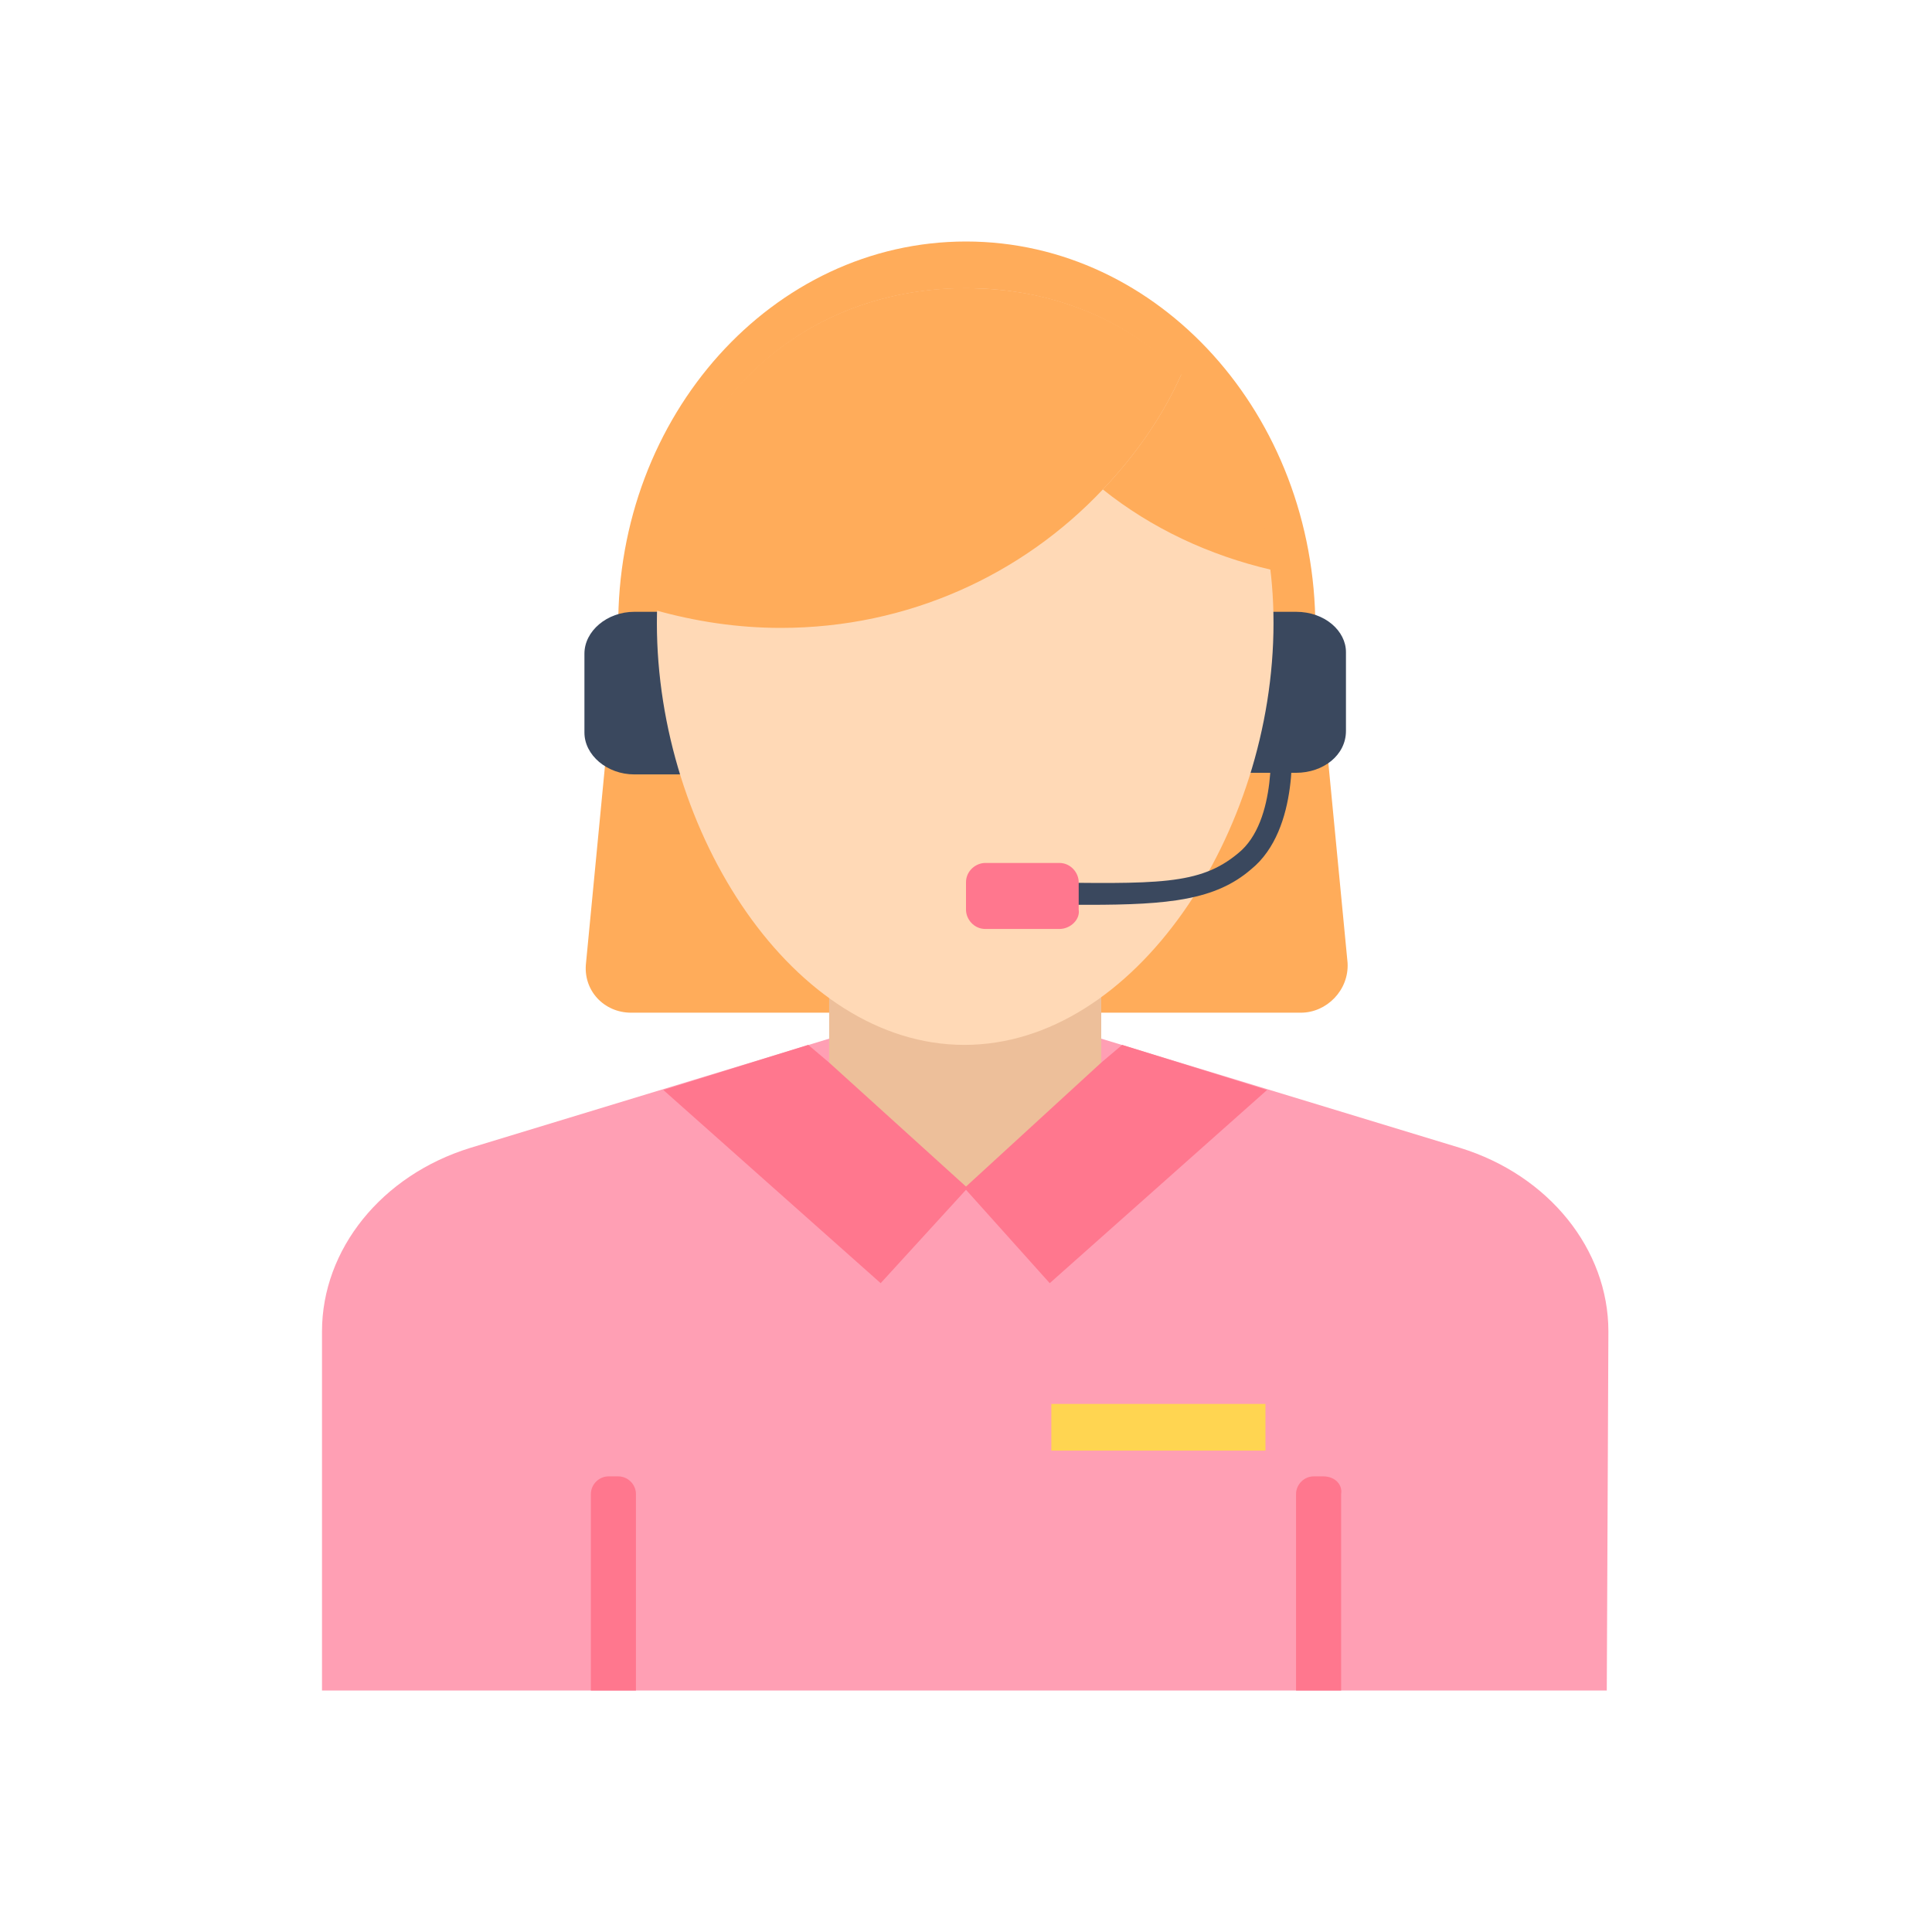 <?xml version="1.0" ?>

<svg width="800px" height="800px" viewBox="0 0 120 120" id="Layer_1" version="1.1" xml:space="preserve" xmlns="http://www.w3.org/2000/svg" xmlns:xlink="http://www.w3.org/1999/xlink">
<style type="text/css">
	.st0{fill:#FFAC5A;}
	.st1{fill:#3A485E;}
	.st2{fill:#FF9FB4;}
	.st3{fill:#FFD551;}
	.st4{fill:#EDBF9A;}
	.st5{fill:#FFD9B6;}
	.st6{fill:#FF778E;}
</style>
<g>
<path class="st0" d="M80.8,62.9H39.2c-1.7,0-3-1.4-2.8-3.1l2-20.8C38.3,25.8,48,15,60,15l0,0c12,0,21.7,10.8,21.7,24l2,20.8   C83.8,61.5,82.4,62.9,80.8,62.9z"/>
<g>
<path class="st1" d="M80.5,38h-3v10h3c1.7,0,3.1-1.1,3.1-2.6v-4.9C83.6,39.2,82.3,38,80.5,38z"/>
<path class="st1" d="M36.3,40.6v4.9c0,1.4,1.4,2.6,3.1,2.6h3V38h-3C37.7,38,36.3,39.2,36.3,40.6z"/>
</g>
<path class="st2" d="M99.8,105H20V82.7c0-5.1,3.7-9.7,9.2-11.4l23-7c5.1-1.6,10.5-1.6,15.5,0l23,7c5.5,1.7,9.2,6.3,9.2,11.4   L99.8,105L99.8,105z"/>
<rect class="st3" height="2.9" width="13.3" x="65.3" y="87.2"/>
<rect class="st4" height="23.5" width="16.9" x="51.5" y="50.4"/>
<path class="st5" d="M79.1,38.7c0,13-8.6,26.2-19.2,26.2S40.8,51.7,40.8,38.7S49.4,17.9,60,17.9S79.1,25.7,79.1,38.7z"/>
<g>
<path class="st1" d="M67.6,56.2c-1.4,0-1.7,0-3.4-0.1h-1.7v-1.3h1.7c7.7,0.1,10.3,0.2,12.7-1.8c2.5-2,2-7.2,2-7.3l1.3-0.1    c0,0.2,0.6,5.9-2.5,8.4C75.5,55.9,72.6,56.2,67.6,56.2z"/>
</g>
<g>
<path class="st6" d="M38.4,91.7h-0.6c-0.6,0-1.1,0.5-1.1,1.1V105h2.8V92.8C39.5,92.2,39,91.7,38.4,91.7z"/>
<path class="st6" d="M82.2,91.7h-0.6c-0.6,0-1.1,0.5-1.1,1.1V105h2.8V92.8C83.4,92.2,82.9,91.7,82.2,91.7z"/>
<polygon class="st6" points="68.4,66 60,73.7 51.5,66 50.2,64.9 41.2,67.7 54.7,79.7 60,73.9 65.2,79.7 78.7,67.7 69.7,64.9   "/>
<path class="st6" d="M61.2,57.7h4.6c0.7,0,1.3-0.6,1.2-1.2v-1.7c0-0.6-0.5-1.2-1.2-1.2h-4.6c-0.6,0-1.2,0.5-1.2,1.2v1.7    C60,57.1,60.5,57.7,61.2,57.7z"/>
</g>
<path class="st0" d="M73.4,23.2c-1.2,2.7-2.9,5.1-4.9,7.2c-5,5.3-12.1,8.6-20,8.6c-2.7,0-5.3-0.4-7.8-1.1   c0.4-12.2,8.5-19.7,18.7-20c0.2,0,0.4,0,0.6,0C65.3,17.9,69.9,19.8,73.4,23.2z"/>
<path class="st0" d="M79,35.4c-3.9-0.9-7.5-2.6-10.5-5c2-2.1,3.7-4.5,4.9-7.2C76.3,26.2,78.4,30.3,79,35.4z"/>
</g>
</svg>